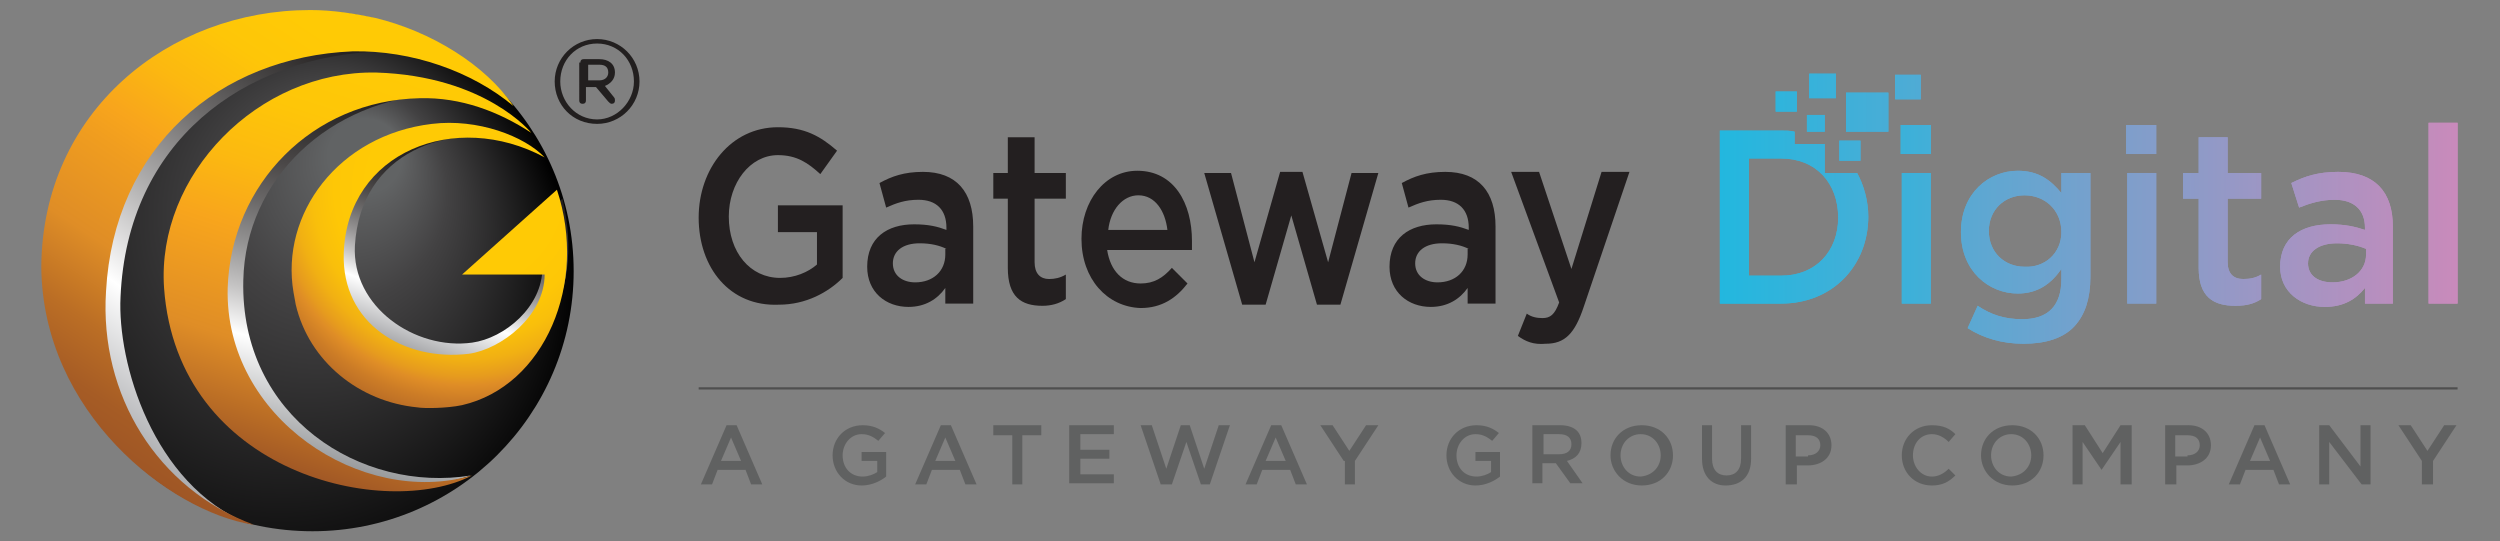 <?xml version="1.0" encoding="utf-8"?>
<!-- Generator: Adobe Illustrator 27.1.1, SVG Export Plug-In . SVG Version: 6.00 Build 0)  -->
<svg version="1.1" id="Layer_1" xmlns="http://www.w3.org/2000/svg" xmlns:xlink="http://www.w3.org/1999/xlink" x="0px" y="0px"
	 viewBox="0 0 224 48.5" style="enable-background:new 0 0 224 48.5;" xml:space="preserve">
<rect x="0" y="0" width="224" height="48.5" fill="#808080" stroke="none"/>
<style type="text/css">
	.st0{fill:#221F1F;}
	.st1{fill:url(#SVGID_1_);}
	
		.st2{clip-path:url(#SVGID_00000068663843215154988660000009838749546091114149_);fill:url(#SVGID_00000182488538637135471810000012826787214317063846_);}
	
		.st3{clip-path:url(#SVGID_00000068663843215154988660000009838749546091114149_);fill:url(#SVGID_00000022518852850989392320000017448123682408680583_);}
	
		.st4{clip-path:url(#SVGID_00000068663843215154988660000009838749546091114149_);fill:url(#SVGID_00000114065495379634831520000014918746875231004802_);}
	.st5{fill:url(#SVGID_00000016041822343881788330000008223680359848575672_);}
	.st6{fill:url(#SVGID_00000126296093207275418860000002962343315404523141_);}
	.st7{fill:url(#SVGID_00000044139937176930329810000015877110118279777450_);}
	.st8{fill:#606161;}
	.st9{fill:#4F4F4F;}
	.st10{fill:#231F20;}
	.st11{fill:url(#SVGID_00000163789990518852173170000003761423255177275314_);}
	.st12{fill:url(#SVGID_00000149378490293641285040000004534377957964940171_);}
	.st13{fill:url(#SVGID_00000031926519277457788500000016623095909282548613_);}
	.st14{fill:url(#SVGID_00000021097358675196543790000002204372295913457799_);}
	.st15{fill:url(#SVGID_00000155860208449315085720000007203560903623925648_);}
	.st16{fill:url(#SVGID_00000072259274051947229370000006804637087020638131_);}
	.st17{fill:url(#SVGID_00000122000655321381983940000002134814870776785594_);}
	.st18{fill-rule:evenodd;clip-rule:evenodd;fill:url(#SVGID_00000167388624884527937510000017285800332932044955_);}
	.st19{fill-rule:evenodd;clip-rule:evenodd;fill:url(#SVGID_00000134967244158618836220000012986481019885165238_);}
	.st20{fill-rule:evenodd;clip-rule:evenodd;fill:url(#SVGID_00000132778268547700513560000004565199007018466750_);}
	.st21{fill-rule:evenodd;clip-rule:evenodd;fill:url(#SVGID_00000173135114047332302000000005658191016667266198_);}
	.st22{fill-rule:evenodd;clip-rule:evenodd;fill:url(#SVGID_00000037683565046766836880000012476511241616551087_);}
	.st23{fill-rule:evenodd;clip-rule:evenodd;fill:url(#SVGID_00000021103503365586424980000001903334583395094946_);}
	.st24{fill:url(#SVGID_00000030467720696000741860000005555605541129430662_);}
	.st25{fill:url(#SVGID_00000026136435274592802490000003350461409988890758_);}
	.st26{fill:url(#SVGID_00000001662028646736196490000007883797579013054142_);}
	.st27{fill:url(#SVGID_00000173875619083811679280000010680096529926231946_);}
	.st28{fill:url(#SVGID_00000114049910766631981210000007990345858543690905_);}
	.st29{fill:url(#SVGID_00000017499259542603542880000002636600088098200193_);}
	.st30{fill:url(#SVGID_00000005260404421165178990000006575757394999288240_);}
	.st31{fill-rule:evenodd;clip-rule:evenodd;fill:url(#SVGID_00000114773962817839201900000014404847970187899029_);}
	.st32{fill-rule:evenodd;clip-rule:evenodd;fill:url(#SVGID_00000176027226659020412820000014488301902013327286_);}
	.st33{fill-rule:evenodd;clip-rule:evenodd;fill:url(#SVGID_00000143592136055880390000000010241910772947844031_);}
	.st34{fill-rule:evenodd;clip-rule:evenodd;fill:url(#SVGID_00000052807765111363233470000008716027361258173601_);}
	.st35{fill-rule:evenodd;clip-rule:evenodd;fill:url(#SVGID_00000064313098759943149050000003525706197024486827_);}
	.st36{fill-rule:evenodd;clip-rule:evenodd;fill:url(#SVGID_00000073706738740492631940000018381933702011425415_);}
</style>
<g>
	<g>
		<path class="st0" d="M49.7,7.3L49.7,7.3c0-2.1,1.7-3.8,3.8-3.8c2.1,0,3.8,1.7,3.8,3.8v0c0,2.1-1.7,3.8-3.8,3.8
			C51.3,11.1,49.7,9.4,49.7,7.3z M56.8,7.3L56.8,7.3c0-1.9-1.4-3.4-3.3-3.4c-1.9,0-3.3,1.5-3.3,3.4v0c0,1.8,1.4,3.4,3.3,3.4
			C55.3,10.7,56.8,9.1,56.8,7.3z M52,5.6c0-0.2,0.1-0.3,0.3-0.3h1.4c0.8,0,1.4,0.4,1.4,1.2c0,0.6-0.4,1-0.9,1.2l0.8,1
			c0.1,0.1,0.1,0.2,0.1,0.3c0,0.2-0.1,0.3-0.3,0.3c-0.1,0-0.2-0.1-0.3-0.2l-1.1-1.3h-0.9v1.2c0,0.2-0.1,0.3-0.3,0.3
			c-0.2,0-0.3-0.1-0.3-0.3V5.6z M53.7,7.2c0.5,0,0.8-0.3,0.8-0.7c0-0.5-0.3-0.7-0.8-0.7h-1v1.4H53.7z"/>
		<g>
			<g>
				<g>
					<g>
						<g>
							<g>
								
									<radialGradient id="SVGID_1_" cx="278.424" cy="-256.475" r="29.126" fx="290.026" fy="-270.635" gradientTransform="matrix(1 0 0 1 -255.983 282.982)" gradientUnits="userSpaceOnUse">
									<stop  offset="0.114" style="stop-color:#616364"/>
									<stop  offset="0.152" style="stop-color:#5C5D5E"/>
									<stop  offset="0.344" style="stop-color:#434243"/>
									<stop  offset="1" style="stop-color:#010101"/>
								</radialGradient>
								<path class="st1" d="M51.4,24.3c0,12.9-10.5,23.3-23.4,23.3C15,47.6,4.6,37.2,4.6,24.3C4.6,11.4,15,1,28,1
									C40.9,1,51.4,11.4,51.4,24.3z"/>
								<g>
									<defs>
										<path id="SVGID_00000047776032588163041920000000955183654675763386_" d="M51.4,24.3c0,12.9-10.5,23.3-23.4,23.3
											C15,47.6,4.6,37.2,4.6,24.3C4.6,11.4,15,1,28,1C40.9,1,51.4,11.4,51.4,24.3z"/>
									</defs>
									<clipPath id="SVGID_00000027580425185233573670000003400784524214055567_">
										<use xlink:href="#SVGID_00000047776032588163041920000000955183654675763386_"  style="overflow:visible;"/>
									</clipPath>
									
										<linearGradient id="SVGID_00000069372486746729455920000007760164025313356968_" gradientUnits="userSpaceOnUse" x1="292.029" y1="-281.632" x2="264.794" y2="-244.146" gradientTransform="matrix(1 0 0 1 -255.983 282.982)">
										<stop  offset="0.103" style="stop-color:#221F1F"/>
										<stop  offset="0.164" style="stop-color:#2D2A2A"/>
										<stop  offset="0.27" style="stop-color:#494747"/>
										<stop  offset="0.409" style="stop-color:#777575"/>
										<stop  offset="0.576" style="stop-color:#B7B6B6"/>
										<stop  offset="0.745" style="stop-color:#FFFFFF"/>
										<stop  offset="1" style="stop-color:#A6A7AA"/>
									</linearGradient>
									
										<path style="clip-path:url(#SVGID_00000027580425185233573670000003400784524214055567_);fill:url(#SVGID_00000069372486746729455920000007760164025313356968_);" d="
										M28,1c-0.2,0-0.3,0-0.5,0C15.7,2.3,5.7,11.1,5.6,24.4C5.6,36.9,13.8,43.9,21,46.6c0.4,0.1,0.8,0.2,1.2,0.3
										c-8.5-3.5-11.7-14.4-11.4-20.3C11.4,12.7,21.8,5,34.2,4.6c2.6-0.1,5.2,0.2,7.6,0.9C37.9,2.7,33.1,1,28,1z"/>
									
										<linearGradient id="SVGID_00000013880440942876923910000005676952425006938520_" gradientUnits="userSpaceOnUse" x1="291.703" y1="-276.104" x2="282.758" y2="-241.446" gradientTransform="matrix(1 0 0 1 -255.983 282.982)">
										<stop  offset="0" style="stop-color:#221F1F"/>
										<stop  offset="8.419160e-02" style="stop-color:#272424"/>
										<stop  offset="0.18" style="stop-color:#343232"/>
										<stop  offset="0.282" style="stop-color:#4B4848"/>
										<stop  offset="0.388" style="stop-color:#6A6868"/>
										<stop  offset="0.498" style="stop-color:#939292"/>
										<stop  offset="0.61" style="stop-color:#C5C4C4"/>
										<stop  offset="0.722" style="stop-color:#FFFFFF"/>
										<stop  offset="1" style="stop-color:#919395"/>
									</linearGradient>
									
										<path style="clip-path:url(#SVGID_00000027580425185233573670000003400784524214055567_);fill:url(#SVGID_00000013880440942876923910000005676952425006938520_);" d="
										M21.8,25.1c0.2-9,7.6-16.2,17.6-16.7c3.8-0.2-23.4-3.3-23.3,15.8c0,17.9,17.6,21.4,26.1,18.4
										C32.4,44.2,21.5,37.4,21.8,25.1z"/>
									
										<linearGradient id="SVGID_00000129169746463637365920000002902728813167915668_" gradientUnits="userSpaceOnUse" x1="299.782" y1="-272.08" x2="291.522" y2="-250.006" gradientTransform="matrix(1 0 0 1 -255.983 282.982)">
										<stop  offset="0.194" style="stop-color:#221F1F"/>
										<stop  offset="0.255" style="stop-color:#272424"/>
										<stop  offset="0.326" style="stop-color:#353232"/>
										<stop  offset="0.403" style="stop-color:#4C4949"/>
										<stop  offset="0.482" style="stop-color:#6C6A6A"/>
										<stop  offset="0.565" style="stop-color:#969494"/>
										<stop  offset="0.648" style="stop-color:#C8C7C7"/>
										<stop  offset="0.729" style="stop-color:#FFFFFF"/>
										<stop  offset="0.941" style="stop-color:#9B9C9F"/>
									</linearGradient>
									
										<path style="clip-path:url(#SVGID_00000027580425185233573670000003400784524214055567_);fill:url(#SVGID_00000129169746463637365920000002902728813167915668_);" d="
										M50.4,17.8l-7.8,6.2l6,0c0,3.5-3.4,6.3-6.3,6.7c-5.1,0.7-10.8-3.2-10.5-8.7c0.5-8.4,8.4-11.2,15.1-9.1
										c-2.1-1.2-3-1.8-7-1.7c-8.5,0.4-13.3,7.4-12.2,14.1l0,0c0,0,0,0,0,0c0,0.2,0.1,0.3,0.1,0.5c0,0.1,0,0.2,0.1,0.4
										c0,0,0,0,0,0.1c0,0,0,0.1,0,0.1c1.2,4.9,5.6,8.4,10.8,8.8c0.1,0,0.2,0,0.3,0.1c0,0,0,0-0.1,0c1.2,0.1,2.6,0.2,3.8-0.3
										C47.4,33.2,52.6,27.1,50.4,17.8z"/>
								</g>
								<g>
									
										<linearGradient id="SVGID_00000041268690175505867650000009529204079903008909_" gradientUnits="userSpaceOnUse" x1="292.725" y1="-276.091" x2="281.272" y2="-240.743" gradientTransform="matrix(1 0 0 1 -255.983 282.982)">
										<stop  offset="0" style="stop-color:#FFCA05"/>
										<stop  offset="0.151" style="stop-color:#FEC608"/>
										<stop  offset="0.313" style="stop-color:#FCB910"/>
										<stop  offset="0.469" style="stop-color:#F8A51C"/>
										<stop  offset="0.731" style="stop-color:#DF8D26"/>
										<stop  offset="1" style="stop-color:#9F5625"/>
									</linearGradient>
									<path style="fill:url(#SVGID_00000041268690175505867650000009529204079903008909_);" d="M20.4,25.8
										c0.3-9.3,7.6-16.8,17.2-17c3.7-0.1,7.1,1.2,10,3.1c0,0-4.1-5.1-13.9-5.4C23.1,6.3,14,15.7,14.7,25.8
										c1.2,16.7,19.9,20.8,27.6,16.8C32.4,45.5,20.1,37.4,20.4,25.8z"/>
									
										<radialGradient id="SVGID_00000155126627756241049770000001096389520326075818_" cx="298.194" cy="-266.637" r="28.45" fx="297.25" fy="-265.735" gradientTransform="matrix(1 0 0 1 -255.983 282.982)" gradientUnits="userSpaceOnUse">
										<stop  offset="0.298" style="stop-color:#FFCA05"/>
										<stop  offset="0.411" style="stop-color:#FEC706"/>
										<stop  offset="0.483" style="stop-color:#F9BF0B"/>
										<stop  offset="0.544" style="stop-color:#F1B013"/>
										<stop  offset="0.599" style="stop-color:#E69B1E"/>
										<stop  offset="0.627" style="stop-color:#DF8D26"/>
										<stop  offset="0.677" style="stop-color:#CC7C26"/>
										<stop  offset="0.755" style="stop-color:#B36725"/>
										<stop  offset="0.828" style="stop-color:#A45A25"/>
										<stop  offset="0.887" style="stop-color:#9F5625"/>
									</radialGradient>
									<path style="fill:url(#SVGID_00000155126627756241049770000001096389520326075818_);" d="M49.9,17l-8.5,7.6l7.4,0
										c0,3.7-3.9,6.7-6.8,7.1c-5.8,0.7-11.4-2.7-11.2-9c0.3-9.1,10-12.9,18-8.6c-1.8-1.9-6-3.5-10.1-3c-8.4,1-13.6,8.1-12.4,15.1
										c0,0,0.2,1.1,0.2,1.1c1.2,5.1,5.7,8.7,10.9,9.2c0.5,0.1,2.6,0.1,4-0.2C48.8,34.6,52.7,25.4,49.9,17z"/>
									
										<linearGradient id="SVGID_00000130605044938875145900000013592808871791047857_" gradientUnits="userSpaceOnUse" x1="287.445" y1="-278.376" x2="264.327" y2="-243.656" gradientTransform="matrix(1 0 0 1 -255.983 282.982)">
										<stop  offset="0" style="stop-color:#FFCA05"/>
										<stop  offset="0.123" style="stop-color:#FEC608"/>
										<stop  offset="0.257" style="stop-color:#FCB810"/>
										<stop  offset="0.383" style="stop-color:#F8A51C"/>
										<stop  offset="0.455" style="stop-color:#F09D1F"/>
										<stop  offset="0.639" style="stop-color:#DF8D26"/>
										<stop  offset="0.649" style="stop-color:#DC8B26"/>
										<stop  offset="0.796" style="stop-color:#BB6E25"/>
										<stop  offset="0.919" style="stop-color:#A65C25"/>
										<stop  offset="1" style="stop-color:#9F5625"/>
									</linearGradient>
									<path style="fill:url(#SVGID_00000130605044938875145900000013592808871791047857_);" d="M9.5,26.1
										C10.2,13.2,19.6,5.1,31.6,4.6C36.9,4.5,42.3,6.4,46,9.5c-2.5-3.7-7.4-6.7-12.4-7.9c-1.9-0.4-3.8-0.7-5.8-0.7
										c-12.7,0-24,9.1-24.1,23C3.8,37,15.2,45.8,22.6,47c0.1,0,0.1,0,0.1,0C14.1,43.8,8.9,35.4,9.5,26.1z"/>
								</g>
							</g>
						</g>
					</g>
				</g>
			</g>
		</g>
	</g>
	<g>
		<path class="st8" d="M65.1,38.1H66l2.3,5.3h-1l-0.5-1.3h-2.5l-0.5,1.3h-1L65.1,38.1z M66.4,41.3l-0.9-2.1l-0.9,2.1H66.4z"/>
		<path class="st8" d="M74.6,40.8L74.6,40.8c0-1.5,1.1-2.7,2.7-2.7c0.9,0,1.5,0.3,2,0.7l-0.6,0.7c-0.4-0.3-0.8-0.6-1.5-0.6
			c-1,0-1.7,0.9-1.7,1.9v0c0,1.1,0.7,1.9,1.8,1.9c0.5,0,1-0.2,1.3-0.4v-1h-1.4v-0.8h2.2v2.2c-0.5,0.4-1.3,0.8-2.2,0.8
			C75.7,43.5,74.6,42.3,74.6,40.8z"/>
		<path class="st8" d="M84.3,38.1h0.9l2.3,5.3h-1l-0.5-1.3h-2.5l-0.5,1.3h-1L84.3,38.1z M85.6,41.3l-0.9-2.1l-0.9,2.1H85.6z"/>
		<path class="st8" d="M90.6,39H89v-0.9h4.3V39h-1.7v4.4h-0.9V39z"/>
		<path class="st8" d="M95.9,38.1h3.9v0.8h-3v1.4h2.6v0.8h-2.6v1.4h3v0.8h-4V38.1z"/>
		<path class="st8" d="M102.2,38.1h1l1.3,3.9l1.3-3.9h0.8l1.3,3.9l1.3-3.9h1l-1.8,5.3h-0.8l-1.3-3.8l-1.3,3.8H104L102.2,38.1z"/>
		<path class="st8" d="M113.9,38.1h0.9l2.3,5.3h-1l-0.5-1.3h-2.5l-0.5,1.3h-1L113.9,38.1z M115.2,41.3l-0.9-2.1l-0.9,2.1H115.2z"/>
		<path class="st8" d="M120.4,41.3l-2.1-3.2h1.1l1.5,2.3l1.5-2.3h1.1l-2.1,3.2v2.1h-0.9V41.3z"/>
		<path class="st8" d="M129.6,40.8L129.6,40.8c0-1.5,1.1-2.7,2.7-2.7c0.9,0,1.5,0.3,2,0.7l-0.6,0.7c-0.4-0.3-0.8-0.6-1.5-0.6
			c-1,0-1.7,0.9-1.7,1.9v0c0,1.1,0.7,1.9,1.8,1.9c0.5,0,1-0.2,1.3-0.4v-1h-1.4v-0.8h2.2v2.2c-0.5,0.4-1.3,0.8-2.2,0.8
			C130.7,43.5,129.6,42.3,129.6,40.8z"/>
		<path class="st8" d="M137.4,38.1h2.4c0.7,0,1.2,0.2,1.5,0.5c0.3,0.3,0.4,0.7,0.4,1.1v0c0,0.9-0.5,1.4-1.3,1.6l1.4,2h-1.1l-1.3-1.8
			h-1.2v1.8h-0.9V38.1z M139.7,40.7c0.7,0,1.1-0.3,1.1-0.9v0c0-0.6-0.4-0.9-1.1-0.9h-1.4v1.8H139.7z"/>
		<path class="st8" d="M144.3,40.8L144.3,40.8c0-1.5,1.1-2.7,2.8-2.7s2.8,1.2,2.8,2.7v0c0,1.5-1.1,2.7-2.8,2.7
			C145.4,43.5,144.3,42.2,144.3,40.8z M148.8,40.8L148.8,40.8c0-1-0.7-1.9-1.8-1.9c-1,0-1.8,0.8-1.8,1.9v0c0,1,0.7,1.9,1.8,1.9
			C148.1,42.6,148.8,41.8,148.8,40.8z"/>
		<path class="st8" d="M152.5,41.1v-3h0.9v3c0,1,0.5,1.5,1.3,1.5c0.8,0,1.3-0.5,1.3-1.5v-3h0.9v3c0,1.6-0.9,2.4-2.3,2.4
			C153.4,43.5,152.5,42.7,152.5,41.1z"/>
		<path class="st8" d="M160,38.1h2.1c1.2,0,2,0.7,2,1.8v0c0,1.2-1,1.8-2.1,1.8h-1v1.7H160V38.1z M162,40.8c0.7,0,1.1-0.4,1.1-0.9v0
			c0-0.6-0.4-0.9-1.1-0.9h-1.1v1.9H162z"/>
		<path class="st8" d="M170.4,40.8L170.4,40.8c0-1.5,1.1-2.7,2.7-2.7c1,0,1.6,0.3,2.1,0.8l-0.6,0.7c-0.4-0.4-0.9-0.7-1.5-0.7
			c-1,0-1.7,0.8-1.7,1.9v0c0,1,0.7,1.9,1.7,1.9c0.6,0,1.1-0.3,1.5-0.7l0.6,0.6c-0.6,0.6-1.2,0.9-2.1,0.9
			C171.5,43.5,170.4,42.3,170.4,40.8z"/>
		<path class="st8" d="M177.5,40.8L177.5,40.8c0-1.5,1.1-2.7,2.8-2.7s2.8,1.2,2.8,2.7v0c0,1.5-1.1,2.7-2.8,2.7
			C178.6,43.5,177.5,42.2,177.5,40.8z M182,40.8L182,40.8c0-1-0.7-1.9-1.8-1.9c-1,0-1.8,0.8-1.8,1.9v0c0,1,0.7,1.9,1.8,1.9
			C181.3,42.6,182,41.8,182,40.8z"/>
		<path class="st8" d="M185.8,38.1h1l1.6,2.5l1.6-2.5h1v5.3H190v-3.8l-1.7,2.5h0l-1.7-2.5v3.8h-0.9V38.1z"/>
		<path class="st8" d="M194,38.1h2.1c1.2,0,2,0.7,2,1.8v0c0,1.2-1,1.8-2.1,1.8h-1v1.7H194V38.1z M196,40.8c0.7,0,1.1-0.4,1.1-0.9v0
			c0-0.6-0.4-0.9-1.1-0.9h-1.1v1.9H196z"/>
		<path class="st8" d="M202,38.1h0.9l2.3,5.3h-1l-0.5-1.3h-2.5l-0.5,1.3h-1L202,38.1z M203.4,41.3l-0.9-2.1l-0.9,2.1H203.4z"/>
		<path class="st8" d="M207.8,38.1h0.9l2.8,3.7v-3.7h0.9v5.3h-0.8l-2.9-3.8v3.8h-0.9V38.1z"/>
		<path class="st8" d="M217,41.3l-2.1-3.2h1.1l1.5,2.3l1.5-2.3h1.1l-2.1,3.2v2.1H217V41.3z"/>
	</g>
	<g>
		<rect x="62.6" y="34.7" class="st9" width="157.6" height="0.2"/>
	</g>
	<g>
		<path class="st10" d="M62.6,19.5L62.6,19.5c0-4.4,2.9-8.1,7.1-8.1c2.4,0,3.8,0.8,5.3,2.1l-1.5,2.1c-1.1-1-2.1-1.7-3.8-1.7
			c-2.5,0-4.4,2.5-4.4,5.5v0c0,3.2,1.9,5.5,4.6,5.5c1.3,0,2.5-0.5,3.3-1.2v-2.9h-3.5v-2.4h5.8v6.5c-1.3,1.3-3.3,2.4-5.7,2.4
			C65.4,27.5,62.6,24,62.6,19.5z"/>
		<path class="st10" d="M84.7,27.2v-1.4c-0.7,1-1.8,1.7-3.3,1.7c-2,0-3.7-1.3-3.7-3.6v0c0-2.6,1.8-3.8,4.2-3.8
			c1.3,0,2.1,0.2,2.9,0.5v-0.2c0-1.6-0.9-2.5-2.5-2.5c-1.2,0-2,0.3-2.9,0.7l-0.6-2.2c1.1-0.6,2.2-1,3.9-1c3,0,4.5,1.8,4.5,4.9v6.9
			H84.7z M84.8,22.3c-0.6-0.3-1.4-0.5-2.4-0.5c-1.5,0-2.4,0.7-2.4,1.8v0c0,1.1,0.9,1.7,2,1.7c1.6,0,2.7-1,2.7-2.5V22.3z"/>
		<path class="st10" d="M90.3,24v-6.2H89v-2.3h1.3v-3.2h2.4v3.2h2.8v2.3h-2.8v5.7c0,1,0.5,1.5,1.3,1.5c0.5,0,1-0.1,1.5-0.4v2.2
			c-0.6,0.4-1.3,0.6-2.1,0.6C91.5,27.4,90.3,26.6,90.3,24z"/>
		<path class="st10" d="M96.9,21.4L96.9,21.4c0-3.4,2.1-6.1,5-6.1c3.3,0,4.9,2.9,4.9,6.3c0,0.2,0,0.5,0,0.8h-7.6c0.3,1.9,1.4,3,3,3
			c1.2,0,2-0.5,2.8-1.4l1.4,1.4c-1,1.3-2.3,2.2-4.2,2.2C99.2,27.5,96.9,25,96.9,21.4z M104.6,20.6c-0.2-1.7-1.1-3.1-2.6-3.1
			c-1.4,0-2.5,1.3-2.7,3.1H104.6z"/>
		<path class="st10" d="M107.9,15.5h2.4l2.1,8l2.3-8.1h2l2.3,8.1l2.1-8h2.4l-3.4,11.8H118l-2.3-8l-2.3,8h-2.1L107.9,15.5z"/>
		<path class="st10" d="M131.5,27.2v-1.4c-0.7,1-1.8,1.7-3.3,1.7c-2,0-3.7-1.3-3.7-3.6v0c0-2.6,1.8-3.8,4.2-3.8
			c1.3,0,2.1,0.2,2.9,0.5v-0.2c0-1.6-0.9-2.5-2.5-2.5c-1.2,0-2,0.3-2.9,0.7l-0.6-2.2c1.1-0.6,2.2-1,3.9-1c3,0,4.5,1.8,4.5,4.9v6.9
			H131.5z M131.6,22.3c-0.6-0.3-1.4-0.5-2.4-0.5c-1.5,0-2.4,0.7-2.4,1.8v0c0,1.1,0.9,1.7,2,1.7c1.6,0,2.7-1,2.7-2.5V22.3z"/>
		<path class="st10" d="M136,30.1l0.8-2c0.4,0.3,0.9,0.4,1.4,0.4c0.7,0,1.1-0.3,1.5-1.4l-4.3-11.7h2.5l2.9,8.7l2.7-8.7h2.5
			l-4.1,12.1c-0.8,2.4-1.7,3.3-3.4,3.3C137.4,30.9,136.7,30.6,136,30.1z"/>
		
			<linearGradient id="SVGID_00000149346500618769171300000016246592677077636753_" gradientUnits="userSpaceOnUse" x1="155.715" y1="19.203" x2="225.175" y2="19.203">
			<stop  offset="0" style="stop-color:#0EBDE3"/>
			<stop  offset="1" style="stop-color:#E383B5"/>
		</linearGradient>
		<path style="fill:url(#SVGID_00000149346500618769171300000016246592677077636753_);" d="M170.3,11.2h2.7v2.6h-2.7V11.2z
			 M170.4,15.5h2.6v11.7h-2.6V15.5z"/>
		
			<linearGradient id="SVGID_00000147185937487741841970000009310343468434481293_" gradientUnits="userSpaceOnUse" x1="146.073" y1="23.053" x2="230.57" y2="23.053">
			<stop  offset="0" style="stop-color:#0EBDE3"/>
			<stop  offset="1" style="stop-color:#E383B5"/>
		</linearGradient>
		<path style="fill:url(#SVGID_00000147185937487741841970000009310343468434481293_);" d="M176.3,29.4l0.9-2c1.2,0.8,2.4,1.2,4,1.2
			c2.3,0,3.5-1.2,3.5-3.6v-0.9c-0.9,1.3-2.1,2.2-3.9,2.2c-2.6,0-5.1-2-5.1-5.5v0c0-3.5,2.5-5.5,5.1-5.5c1.9,0,3,0.9,3.9,2v-1.8h2.6
			v9.3c0,2-0.5,3.4-1.4,4.4c-1,1.1-2.6,1.6-4.6,1.6C179.4,30.8,177.7,30.3,176.3,29.4z M184.7,20.8L184.7,20.8c0-2-1.5-3.3-3.3-3.3
			c-1.8,0-3.2,1.3-3.2,3.2v0c0,1.9,1.4,3.2,3.2,3.2C183.2,24,184.7,22.7,184.7,20.8z"/>
		
			<linearGradient id="SVGID_00000093166765491795688360000009058141721212844943_" gradientUnits="userSpaceOnUse" x1="146.073" y1="19.203" x2="230.57" y2="19.203">
			<stop  offset="0" style="stop-color:#0EBDE3"/>
			<stop  offset="1" style="stop-color:#E383B5"/>
		</linearGradient>
		<path style="fill:url(#SVGID_00000093166765491795688360000009058141721212844943_);" d="M190.5,11.2h2.7v2.6h-2.7V11.2z
			 M190.6,15.5h2.6v11.7h-2.6V15.5z"/>
		
			<linearGradient id="SVGID_00000112629926637657541130000005315760138099001740_" gradientUnits="userSpaceOnUse" x1="146.073" y1="19.869" x2="230.57" y2="19.869">
			<stop  offset="0" style="stop-color:#0EBDE3"/>
			<stop  offset="1" style="stop-color:#E383B5"/>
		</linearGradient>
		<path style="fill:url(#SVGID_00000112629926637657541130000005315760138099001740_);" d="M197,24v-6.2h-1.4v-2.3h1.4v-3.2h2.6v3.2
			h3v2.3h-3v5.7c0,1,0.5,1.5,1.4,1.5c0.6,0,1.1-0.1,1.6-0.4v2.2c-0.6,0.4-1.3,0.6-2.3,0.6C198.3,27.4,197,26.6,197,24z"/>
		
			<linearGradient id="SVGID_00000067948907681554118380000006616207453823616179_" gradientUnits="userSpaceOnUse" x1="146.073" y1="21.411" x2="230.57" y2="21.411">
			<stop  offset="0" style="stop-color:#0EBDE3"/>
			<stop  offset="1" style="stop-color:#E383B5"/>
		</linearGradient>
		<path style="fill:url(#SVGID_00000067948907681554118380000006616207453823616179_);" d="M211.9,27.2v-1.4c-0.8,1-1.9,1.7-3.6,1.7
			c-2.1,0-4-1.3-4-3.6v0c0-2.6,1.9-3.8,4.5-3.8c1.3,0,2.2,0.2,3.1,0.5v-0.2c0-1.6-1-2.5-2.7-2.5c-1.2,0-2.2,0.3-3.2,0.7l-0.7-2.2
			c1.2-0.6,2.4-1,4.2-1c3.3,0,4.9,1.8,4.9,4.9v6.9H211.9z M212,22.3c-0.7-0.3-1.6-0.5-2.6-0.5c-1.6,0-2.6,0.7-2.6,1.8v0
			c0,1.1,0.9,1.7,2.2,1.7c1.7,0,3-1,3-2.5V22.3z"/>
		
			<linearGradient id="SVGID_00000041264497721836150410000008230857451673378238_" gradientUnits="userSpaceOnUse" x1="146.073" y1="19.137" x2="230.57" y2="19.137">
			<stop  offset="0" style="stop-color:#0EBDE3"/>
			<stop  offset="1" style="stop-color:#E383B5"/>
		</linearGradient>
		<path style="fill:url(#SVGID_00000041264497721836150410000008230857451673378238_);" d="M217.6,11h2.6v16.2h-2.6V11z"/>
		
			<linearGradient id="SVGID_00000074437599255929410070000018199424713549066373_" gradientUnits="userSpaceOnUse" x1="146.073" y1="19.47" x2="230.57" y2="19.47">
			<stop  offset="0" style="stop-color:#0EBDE3"/>
			<stop  offset="1" style="stop-color:#E383B5"/>
		</linearGradient>
		<path style="fill:url(#SVGID_00000074437599255929410070000018199424713549066373_);" d="M163.5,15.5v-2.6h-2.7v-1.1
			c-0.4-0.1-0.8-0.1-1.2-0.1h-5.5v15.5h5.5c4.6,0,7.8-3.4,7.8-7.8v0c0-1.4-0.4-2.8-1-3.9H163.5z M164.7,19.5c0,3-2,5.2-5.1,5.2h-2.9
			V14.2h2.9C162.7,14.2,164.7,16.4,164.7,19.5L164.7,19.5z"/>
		<g>
			
				<linearGradient id="SVGID_00000109015683258052224430000009853647237998506131_" gradientUnits="userSpaceOnUse" x1="146.073" y1="7.822" x2="230.57" y2="7.822">
				<stop  offset="0" style="stop-color:#0EBDE3"/>
				<stop  offset="1" style="stop-color:#E383B5"/>
			</linearGradient>
			
				<rect x="169.8" y="6.7" style="fill-rule:evenodd;clip-rule:evenodd;fill:url(#SVGID_00000109015683258052224430000009853647237998506131_);" width="2.3" height="2.2"/>
			
				<linearGradient id="SVGID_00000024690737650157828070000015640116124219728282_" gradientUnits="userSpaceOnUse" x1="146.073" y1="7.724" x2="230.57" y2="7.724">
				<stop  offset="0" style="stop-color:#0EBDE3"/>
				<stop  offset="1" style="stop-color:#E383B5"/>
			</linearGradient>
			
				<rect x="162.1" y="6.6" style="fill-rule:evenodd;clip-rule:evenodd;fill:url(#SVGID_00000024690737650157828070000015640116124219728282_);" width="2.4" height="2.2"/>
			
				<linearGradient id="SVGID_00000155853735755976317330000012015177767407794332_" gradientUnits="userSpaceOnUse" x1="146.073" y1="9.119" x2="230.57" y2="9.119">
				<stop  offset="0" style="stop-color:#0EBDE3"/>
				<stop  offset="1" style="stop-color:#E383B5"/>
			</linearGradient>
			
				<rect x="159.1" y="8.2" style="fill-rule:evenodd;clip-rule:evenodd;fill:url(#SVGID_00000155853735755976317330000012015177767407794332_);" width="1.9" height="1.8"/>
			
				<linearGradient id="SVGID_00000035533357596487064690000006045919026276929446_" gradientUnits="userSpaceOnUse" x1="146.073" y1="11.022" x2="230.57" y2="11.022">
				<stop  offset="0" style="stop-color:#0EBDE3"/>
				<stop  offset="1" style="stop-color:#E383B5"/>
			</linearGradient>
			
				<rect x="161.9" y="10.3" style="fill-rule:evenodd;clip-rule:evenodd;fill:url(#SVGID_00000035533357596487064690000006045919026276929446_);" width="1.6" height="1.5"/>
			
				<linearGradient id="SVGID_00000134968118450468424360000001257258935615246521_" gradientUnits="userSpaceOnUse" x1="146.073" y1="13.484" x2="230.57" y2="13.484">
				<stop  offset="0" style="stop-color:#0EBDE3"/>
				<stop  offset="1" style="stop-color:#E383B5"/>
			</linearGradient>
			
				<rect x="164.8" y="12.6" style="fill-rule:evenodd;clip-rule:evenodd;fill:url(#SVGID_00000134968118450468424360000001257258935615246521_);" width="1.9" height="1.8"/>
			
				<linearGradient id="SVGID_00000168817954339825010260000018400876818750139269_" gradientUnits="userSpaceOnUse" x1="146.073" y1="10.054" x2="230.57" y2="10.054">
				<stop  offset="0" style="stop-color:#0EBDE3"/>
				<stop  offset="1" style="stop-color:#E383B5"/>
			</linearGradient>
			
				<rect x="165.4" y="8.3" style="fill-rule:evenodd;clip-rule:evenodd;fill:url(#SVGID_00000168817954339825010260000018400876818750139269_);" width="3.8" height="3.5"/>
		</g>
		
			<linearGradient id="SVGID_00000054961643150713004810000005469043295105628298_" gradientUnits="userSpaceOnUse" x1="155.715" y1="19.203" x2="225.175" y2="19.203">
			<stop  offset="0" style="stop-color:#0EBDE3"/>
			<stop  offset="1" style="stop-color:#E383B5"/>
		</linearGradient>
		<path style="fill:url(#SVGID_00000054961643150713004810000005469043295105628298_);" d="M170.3,11.2h2.7v2.6h-2.7V11.2z
			 M170.4,15.5h2.6v11.7h-2.6V15.5z"/>
		
			<linearGradient id="SVGID_00000101811661232091541360000014420007452610174340_" gradientUnits="userSpaceOnUse" x1="146.073" y1="23.053" x2="230.57" y2="23.053">
			<stop  offset="0" style="stop-color:#0EBDE3"/>
			<stop  offset="1" style="stop-color:#E383B5"/>
		</linearGradient>
		<path style="fill:url(#SVGID_00000101811661232091541360000014420007452610174340_);" d="M176.3,29.4l0.9-2c1.2,0.8,2.4,1.2,4,1.2
			c2.3,0,3.5-1.2,3.5-3.6v-0.9c-0.9,1.3-2.1,2.2-3.9,2.2c-2.6,0-5.1-2-5.1-5.5v0c0-3.5,2.5-5.5,5.1-5.5c1.9,0,3,0.9,3.9,2v-1.8h2.6
			v9.3c0,2-0.5,3.4-1.4,4.4c-1,1.1-2.6,1.6-4.6,1.6C179.4,30.8,177.7,30.3,176.3,29.4z M184.7,20.8L184.7,20.8c0-2-1.5-3.3-3.3-3.3
			c-1.8,0-3.2,1.3-3.2,3.2v0c0,1.9,1.4,3.2,3.2,3.2C183.2,24,184.7,22.7,184.7,20.8z"/>
		
			<linearGradient id="SVGID_00000145742493278678419640000015301079703454024366_" gradientUnits="userSpaceOnUse" x1="146.073" y1="19.203" x2="230.57" y2="19.203">
			<stop  offset="0" style="stop-color:#0EBDE3"/>
			<stop  offset="1" style="stop-color:#E383B5"/>
		</linearGradient>
		<path style="fill:url(#SVGID_00000145742493278678419640000015301079703454024366_);" d="M190.5,11.2h2.7v2.6h-2.7V11.2z
			 M190.6,15.5h2.6v11.7h-2.6V15.5z"/>
		
			<linearGradient id="SVGID_00000168107011299034803090000006575519326883585412_" gradientUnits="userSpaceOnUse" x1="146.073" y1="19.869" x2="230.57" y2="19.869">
			<stop  offset="0" style="stop-color:#0EBDE3"/>
			<stop  offset="1" style="stop-color:#E383B5"/>
		</linearGradient>
		<path style="fill:url(#SVGID_00000168107011299034803090000006575519326883585412_);" d="M197,24v-6.2h-1.4v-2.3h1.4v-3.2h2.6v3.2
			h3v2.3h-3v5.7c0,1,0.5,1.5,1.4,1.5c0.6,0,1.1-0.1,1.6-0.4v2.2c-0.6,0.4-1.3,0.6-2.3,0.6C198.3,27.4,197,26.6,197,24z"/>
		
			<linearGradient id="SVGID_00000057146678517937742190000014842595089694303898_" gradientUnits="userSpaceOnUse" x1="146.073" y1="21.411" x2="230.57" y2="21.411">
			<stop  offset="0" style="stop-color:#0EBDE3"/>
			<stop  offset="1" style="stop-color:#E383B5"/>
		</linearGradient>
		<path style="fill:url(#SVGID_00000057146678517937742190000014842595089694303898_);" d="M211.9,27.2v-1.4c-0.8,1-1.9,1.7-3.6,1.7
			c-2.1,0-4-1.3-4-3.6v0c0-2.6,1.9-3.8,4.5-3.8c1.3,0,2.2,0.2,3.1,0.5v-0.2c0-1.6-1-2.5-2.7-2.5c-1.2,0-2.2,0.3-3.2,0.7l-0.7-2.2
			c1.2-0.6,2.4-1,4.2-1c3.3,0,4.9,1.8,4.9,4.9v6.9H211.9z M212,22.3c-0.7-0.3-1.6-0.5-2.6-0.5c-1.6,0-2.6,0.7-2.6,1.8v0
			c0,1.1,0.9,1.7,2.2,1.7c1.7,0,3-1,3-2.5V22.3z"/>
		
			<linearGradient id="SVGID_00000002366185103045545070000002707524010074210713_" gradientUnits="userSpaceOnUse" x1="146.073" y1="19.137" x2="230.57" y2="19.137">
			<stop  offset="0" style="stop-color:#0EBDE3"/>
			<stop  offset="1" style="stop-color:#E383B5"/>
		</linearGradient>
		<path style="fill:url(#SVGID_00000002366185103045545070000002707524010074210713_);" d="M217.6,11h2.6v16.2h-2.6V11z"/>
		
			<linearGradient id="SVGID_00000045601765120175017960000004001978040795446155_" gradientUnits="userSpaceOnUse" x1="146.073" y1="19.47" x2="230.57" y2="19.47">
			<stop  offset="0" style="stop-color:#0EBDE3"/>
			<stop  offset="1" style="stop-color:#E383B5"/>
		</linearGradient>
		<path style="fill:url(#SVGID_00000045601765120175017960000004001978040795446155_);" d="M163.5,15.5v-2.6h-2.7v-1.1
			c-0.4-0.1-0.8-0.1-1.2-0.1h-5.5v15.5h5.5c4.6,0,7.8-3.4,7.8-7.8v0c0-1.4-0.4-2.8-1-3.9H163.5z M164.7,19.5c0,3-2,5.2-5.1,5.2h-2.9
			V14.2h2.9C162.7,14.2,164.7,16.4,164.7,19.5L164.7,19.5z"/>
		<g>
			
				<linearGradient id="SVGID_00000168107337040781476520000009821066177268526001_" gradientUnits="userSpaceOnUse" x1="146.073" y1="7.822" x2="230.57" y2="7.822">
				<stop  offset="0" style="stop-color:#0EBDE3"/>
				<stop  offset="1" style="stop-color:#E383B5"/>
			</linearGradient>
			
				<rect x="169.8" y="6.7" style="fill-rule:evenodd;clip-rule:evenodd;fill:url(#SVGID_00000168107337040781476520000009821066177268526001_);" width="2.3" height="2.2"/>
			
				<linearGradient id="SVGID_00000178912244986209632630000000444236442705642113_" gradientUnits="userSpaceOnUse" x1="146.073" y1="7.724" x2="230.57" y2="7.724">
				<stop  offset="0" style="stop-color:#0EBDE3"/>
				<stop  offset="1" style="stop-color:#E383B5"/>
			</linearGradient>
			
				<rect x="162.1" y="6.6" style="fill-rule:evenodd;clip-rule:evenodd;fill:url(#SVGID_00000178912244986209632630000000444236442705642113_);" width="2.4" height="2.2"/>
			
				<linearGradient id="SVGID_00000107582361949471870350000004110061567223622030_" gradientUnits="userSpaceOnUse" x1="146.073" y1="9.119" x2="230.57" y2="9.119">
				<stop  offset="0" style="stop-color:#0EBDE3"/>
				<stop  offset="1" style="stop-color:#E383B5"/>
			</linearGradient>
			
				<rect x="159.1" y="8.2" style="fill-rule:evenodd;clip-rule:evenodd;fill:url(#SVGID_00000107582361949471870350000004110061567223622030_);" width="1.9" height="1.8"/>
			
				<linearGradient id="SVGID_00000078755549173032393490000004867884724552880000_" gradientUnits="userSpaceOnUse" x1="146.073" y1="11.022" x2="230.57" y2="11.022">
				<stop  offset="0" style="stop-color:#0EBDE3"/>
				<stop  offset="1" style="stop-color:#E383B5"/>
			</linearGradient>
			
				<rect x="161.9" y="10.3" style="fill-rule:evenodd;clip-rule:evenodd;fill:url(#SVGID_00000078755549173032393490000004867884724552880000_);" width="1.6" height="1.5"/>
			
				<linearGradient id="SVGID_00000118397614374993810570000006833924094160701312_" gradientUnits="userSpaceOnUse" x1="146.073" y1="13.484" x2="230.57" y2="13.484">
				<stop  offset="0" style="stop-color:#0EBDE3"/>
				<stop  offset="1" style="stop-color:#E383B5"/>
			</linearGradient>
			
				<rect x="164.8" y="12.6" style="fill-rule:evenodd;clip-rule:evenodd;fill:url(#SVGID_00000118397614374993810570000006833924094160701312_);" width="1.9" height="1.8"/>
			
				<linearGradient id="SVGID_00000045601680950829553270000005275602844215318453_" gradientUnits="userSpaceOnUse" x1="146.073" y1="10.054" x2="230.57" y2="10.054">
				<stop  offset="0" style="stop-color:#0EBDE3"/>
				<stop  offset="1" style="stop-color:#E383B5"/>
			</linearGradient>
			
				<rect x="165.4" y="8.3" style="fill-rule:evenodd;clip-rule:evenodd;fill:url(#SVGID_00000045601680950829553270000005275602844215318453_);" width="3.8" height="3.5"/>
		</g>
	</g>
</g>
</svg>
